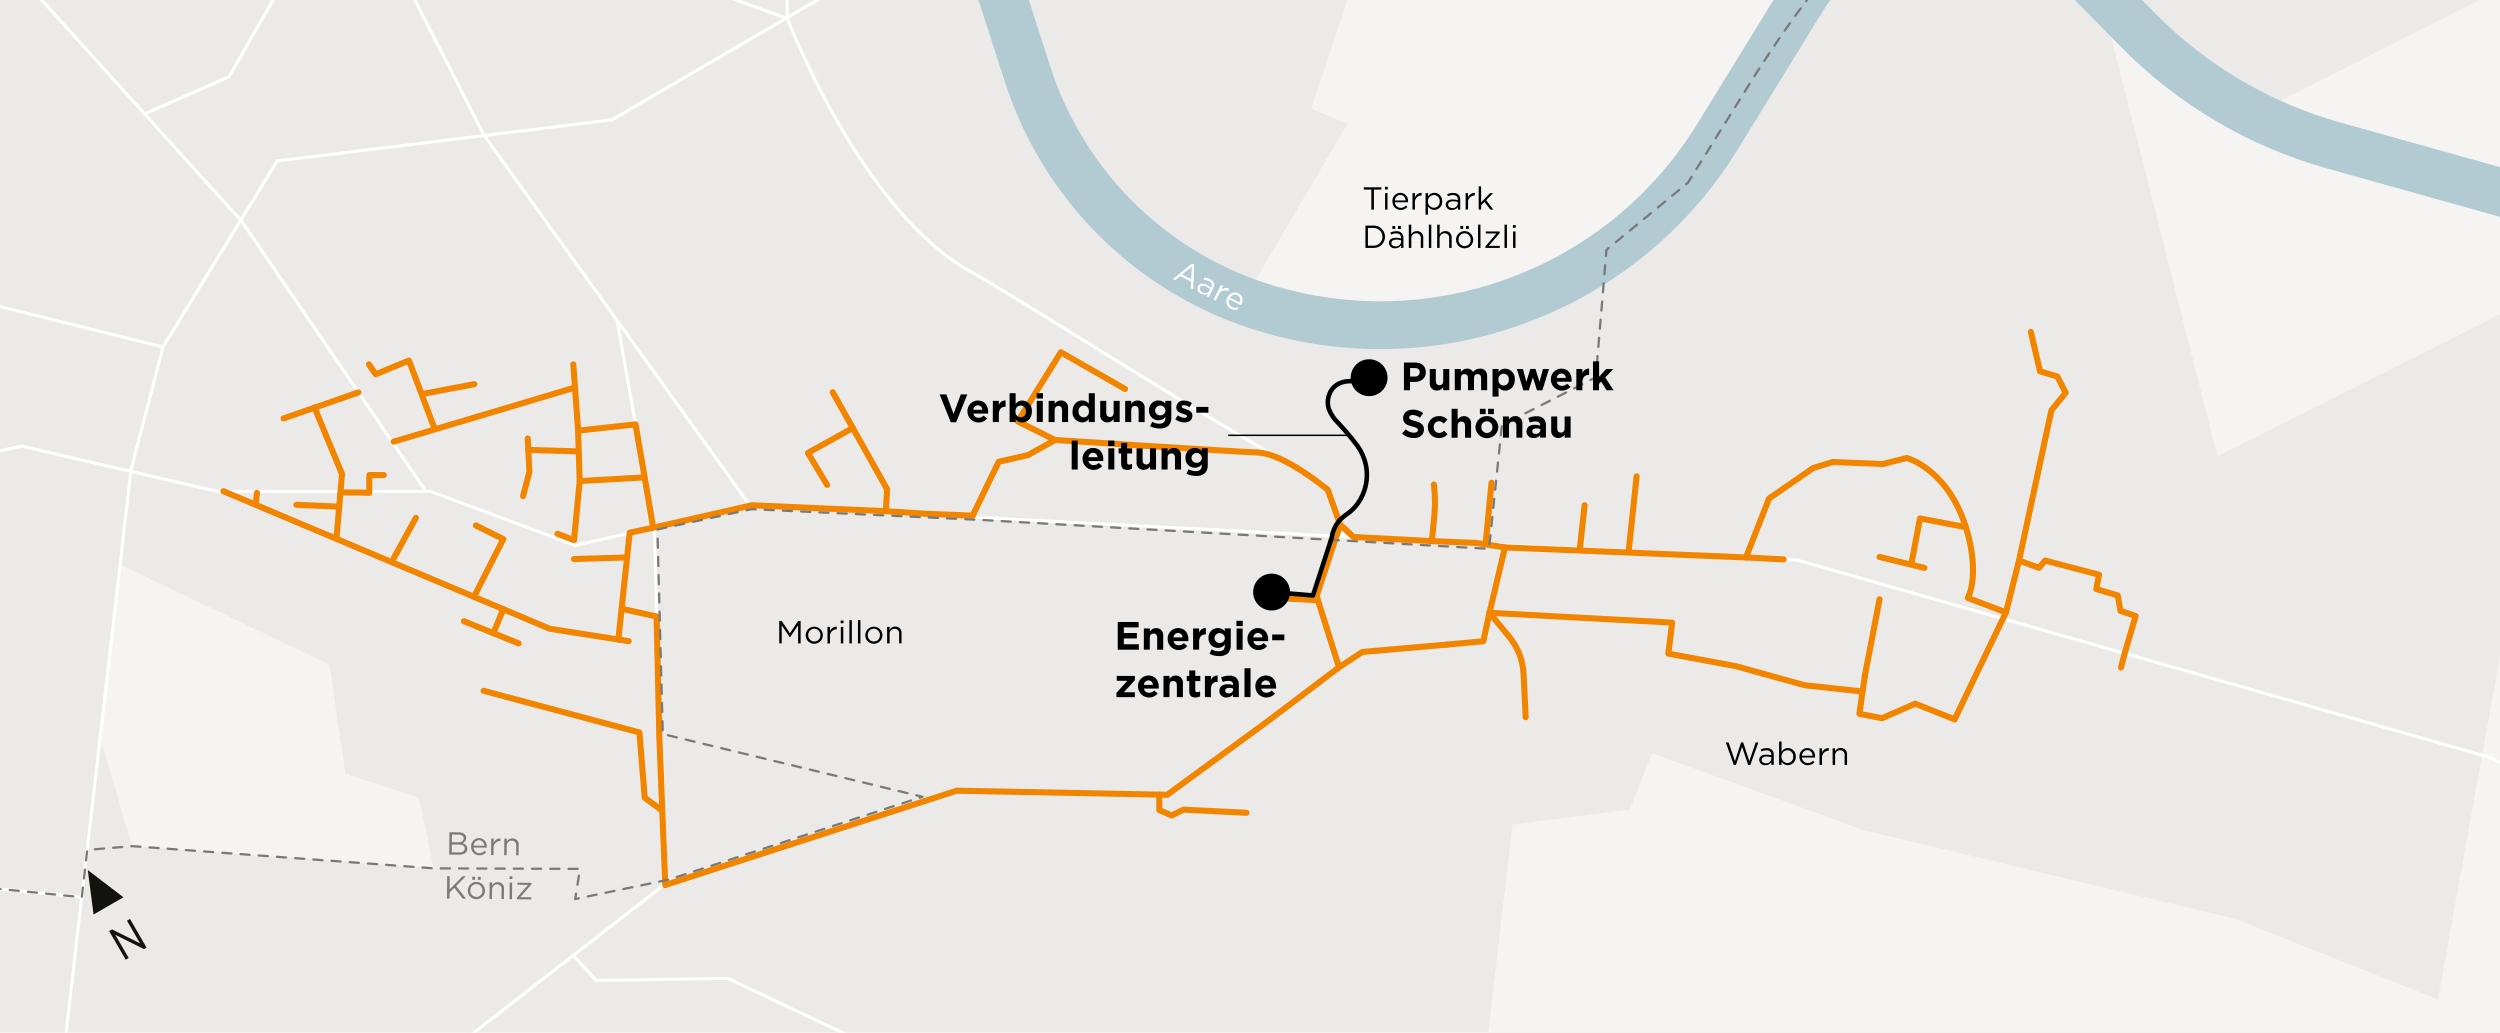 <?xml version="1.0" encoding="utf-8"?>
<!-- Generator: Adobe Illustrator 23.1.1, SVG Export Plug-In . SVG Version: 6.00 Build 0)  -->
<svg version="1.1" id="Ebene_1" xmlns="http://www.w3.org/2000/svg" xmlns:xlink="http://www.w3.org/1999/xlink" x="0px" y="0px"
	 viewBox="0 0 5843.9 2413.7" style="enable-background:new 0 0 5843.9 2413.7;" xml:space="preserve">
<style type="text/css">
	.st0{fill:#ECEAE8;}
	.st1{clip-path:url(#SVGID_2_);}
	.st2{fill:#F5F4F3;}
	.st3{fill:none;}
	.st4{clip-path:url(#SVGID_4_);}
	.st5{fill:#B2CAD2;}
	.st6{clip-path:url(#SVGID_6_);}
	.st7{fill:none;stroke:#FFFFFF;stroke-width:7.111;stroke-miterlimit:10;}
	.st8{fill:none;stroke:#F18500;stroke-width:14.221;stroke-linecap:round;stroke-linejoin:round;}
	.st9{clip-path:url(#SVGID_8_);}
	.st10{fill:#7A7A78;}
	.st11{fill:none;stroke:#797A77;stroke-width:5.333;stroke-linecap:round;stroke-linejoin:round;stroke-dasharray:21.332,21.332;}
	.st12{clip-path:url(#SVGID_10_);}
	.st13{clip-path:url(#SVGID_12_);}
	.st14{fill:#FFFFFF;}
	.st15{fill:none;stroke:#000000;stroke-width:10.666;stroke-linecap:round;stroke-linejoin:round;}
	.st16{fill:none;stroke:#000000;stroke-width:3.555;stroke-miterlimit:10;}
	.st17{clip-path:url(#SVGID_14_);}
	.st18{fill:#13130E;}
</style>
<title>251020_ewb_AFW_Bern-Wabern_Grafik_Waermeverbund_RZ</title>
<g id="a23e17be-4455-45e3-a5de-80eeb9d31b74">
	<rect x="-15.9" y="-6.5" class="st0" width="5875.6" height="2426.8"/>
</g>
<g id="a0256bb2-f244-495a-bad9-e42e2bcf2424">
	<g>
		<defs>
			<rect id="SVGID_1_" x="-15.9" y="-6.5" width="5875.6" height="2426.8"/>
		</defs>
		<clipPath id="SVGID_2_">
			<use xlink:href="#SVGID_1_"  style="overflow:visible;"/>
		</clipPath>
		<g class="st1">
			<polygon class="st2" points="234.1,1724.1 280.8,1319.8 770.3,1553.6 807.5,1808.5 979.9,1865 1013.6,2029.6 309,1977.9 			"/>
			<path class="st2" d="M2908.4,700c63.1,34,127.4,55.4,188.7,56.3c268.7,4.3,574.5-91.7,696.2-218.5
				c123.7-128.9,236.4-318.4,310.9-443.9l21-35.3c60.4-100.8,192.8-202.5,327.2-244.7l128.9-682.7l-536-157.2l-585.3,346.5
				L3235-91.4l-49-17.3l-120.7,362.5l84.1,35.9L2908.4,700z"/>
			<path class="st2" d="M1420.9,6044.2l-94-183.8l90-659.4l172.4-403.5l326.2-105.4l27.7-513.6l382.2,130.5l380.3-318.8
				c0,0-102.8-184-106.5-208.4c-3.7-24.4,176.9-248.2,176.9-248.2s1164.8-726.9,1199-746.7s-55.9-109.3-55.9-109.3l-478.1,60.1
				l94.5-810.4l274.4-35.1l51.7-131.6l495.1,180l868.3,207.3l473.8,188.5l163.5-904.6l211.7-812.9l-890.7,447.9L4907.2-22.4
				L5249,276.9l697-353.3l1222.1,796.1l967.3,1892.2L1420.9,6044.2z"/>
			
				<rect x="-358" y="-718.3" transform="matrix(0.89 -0.455 0.455 0.89 -193.042 1454.979)" class="st3" width="6566" height="3693.4"/>
		</g>
	</g>
</g>
<g id="feaf55a6-3c18-470a-96a9-73e7dda27cb9">
	<g>
		<defs>
			<rect id="SVGID_3_" x="-15.9" y="-6.5" width="5875.6" height="2426.8"/>
		</defs>
		<clipPath id="SVGID_4_">
			<use xlink:href="#SVGID_3_"  style="overflow:visible;"/>
		</clipPath>
		<g class="st4">
			<path class="st5" d="M2461.6-2517.4l251.8-209.8c56.5-47.1,130.9-67.2,203.4-54.9c72.6,12.2,136.2,55.5,174.2,118.5l90.1,149.6
				c59.7,98.3,58.5,222-3.2,319.1l-106.6,169.1c-34.6,54.8-76.1,105.1-123.3,149.5c-4.4,0-8.8,0-13.3-0.3
				c-44.1-2.7-42.4-10.1-77.7-14.8c-35.2-4.7-76,48.4-190,134.1c-96.6,72.6-302.6,135.2-363.2,152.6l-17.1,4.8l0,0l-56.6,15.9
				c-109.1,30.2-201,103.9-254.1,203.9c-53.9,99.5-64.5,216.8-29.3,324.4l401.4,1244.6c93.8,293.3,331.6,518,629.7,595l0.5,0.1
				c203.4,53.5,418.7,39.9,613.7-38.9c195.5-77.9,360.5-217,470.4-396.5l197.3-320.5c103-167.2,322-219.3,489.2-116.3
				c24.4,15,46.9,33,67,53.4l142.1,144.5c132.9,135,298.8,232.9,481.3,284l671.1,187.7c44.6,12.5,89.4,26.7,132.9,42.3L7200,965.8
				c168.8,59.4,355.7-12.8,440.7-170.3l341.6-640.1c79.7-150.4,237.3-243.1,407.5-239.8l2187.1,55.1l2271.5,989.3l1.9-112
				L10676.9-139l-2285.3-57.5c-212.3-4.1-408.8,111.6-508.2,299.1l-341.6,640.1c-58.7,108.7-187.7,158.5-304.2,117.5l-956.6-341.8
				c-46-16.4-93.3-31.5-140.5-44.7L5469.5,286c-163.6-45.8-312.4-133.7-431.5-254.7l-142.1-144.4
				c-181.1-184.1-477.2-186.6-661.3-5.5c-26.9,26.5-50.5,56.1-70.3,88.2l-197.2,320.5c-97.4,159-243.6,282.2-416.7,351.3
				c-172.8,69.8-363.6,81.9-543.9,34.4l-0.9-0.2c-260.8-67.6-468.6-264.3-550.7-520.8l-401.4-1244.6
				c-25.7-78.6-17.9-164.4,21.4-237.1c38.8-73,106-126.9,185.7-149l195.5-54.9c95.1,7.7,227.4,6.2,334.1-41.6
				c85.6-38.3,140-106.5,173.8-169.7c79.8-62.4,148.3-138,202.3-223.7l106.6-169.1c84.4-132.9,86.1-302.2,4.4-436.8l-90.1-149.6
				c-54.8-91.1-146.8-153.6-251.6-171.2c-104.8-17.7-212.1,11.3-293.8,79.3l-251.8,209.8L2461.6-2517.4z"/>
			
				<rect x="-358" y="-718.3" transform="matrix(0.89 -0.455 0.455 0.89 -193.042 1454.979)" class="st3" width="6566" height="3693.4"/>
		</g>
	</g>
</g>
<g id="ab0763b1-e644-44f2-b2b3-d91d67a79c4c">
	<g>
		<defs>
			<rect id="SVGID_5_" x="-15.9" y="-6.5" width="5875.6" height="2426.8"/>
		</defs>
		<clipPath id="SVGID_6_">
			<use xlink:href="#SVGID_5_"  style="overflow:visible;"/>
		</clipPath>
		<g class="st6">
			<polyline class="st7" points="-3646,2244.9 -2220,1698.4 -2025.5,1413.8 -1041.7,1256.4 51.6,1043.1 509.3,1149.1 1006.8,1149 
				1344.8,1274.8 1753.4,1182 4200.8,1309.2 5824.4,1771.8 7131.4,2534 7416.9,2852.5 7778,3044.7 7947.7,3290.9 8203.4,3396.8 			
				"/>
			<path class="st7" d="M5163.6-2858.5l-424.8,990.8l-830.1,701.4l-1486.5-58.3l-406.4-430.1L1400-1366.9l-578,548.4l-1632.5,916
				l-161,269c0,0-1382.3,891.8-1457.8,944.2c-75.4,52.4-215.5,157.1-287.4,238.1"/>
			<polyline class="st7" points="-2219.9,1698.4 -2015.3,2060.9 -1222.7,2189.2 95.9,3912.1 348.1,3749.4 567.9,3742.2 
				705.9,3566.5 452.6,3533.9 1104,2416.7 1549.3,2070.7 2233,1848.3 2728.6,1857.8 3184.5,1524 3465.6,1499.5 3519.3,1273.8 			"/>
			<polyline class="st7" points="2576,-388.4 2338.5,-1036.1 2422.2,-1224.6 3077.6,-1545.1 3908.6,-1166.3 1430.6,280.1 
				647.8,376.2 380.9,811.2 306.4,1098 140.7,2533.9 80.4,4827.4 214.7,5456.3 -393.9,6634.9 			"/>
			<polyline class="st7" points="-153.9,-278.2 565.4,517.9 994.6,1147.1 			"/>
			<path class="st7" d="M3140.5,1255.3c0,0-28.5-115.1-49.1-126.5c-311.6-172-718.1-437-821-493
				c-256.6-139.7-430.1-592.8-430.1-592.8l-11.3-1146.8l238.4-52.1l188.2-127.2l257.2-100.5l68.1,77.9"/>
			<polyline class="st7" points="380.9,811.2 -270.2,649.7 -790.6,276.8 			"/>
			<polyline class="st7" points="-971.4,366.4 -13.8,-123.1 343.4,-239.7 1095.9,-223.4 1840.2,43.1 			"/>
			<polyline class="st7" points="338.2,266.4 535.6,179.2 770,-230.4 792.4,-801.9 			"/>
			<line class="st7" x1="191.1" y1="2097.3" x2="-984" y2="1978.6"/>
			<polyline class="st7" points="1753.4,1182 1131.8,316.8 853,-228.6 			"/>
			<polyline class="st7" points="1549.3,2070.7 1530.2,1244.9 1442.6,749.4 			"/>
			<polyline class="st7" points="84.2,4682.7 523,4840 761.1,4753.4 1033.3,4888.8 1514.3,4607.9 2168.5,2836.4 2332.7,2723.2 
				2193.6,2519.8 1700.7,2286.9 1393.6,2291.9 1340,2233.3 			"/>
			
				<rect x="-358" y="-718.3" transform="matrix(0.89 -0.455 0.455 0.89 -193.042 1454.979)" class="st3" width="6566" height="3693.4"/>
		</g>
	</g>
</g>
<g id="f07bfd3e-4520-454a-95c9-fcc0ad787ee4">
	<polyline class="st8" points="4747.2,775.9 4768.7,868 4809.2,880.1 4828.7,918.1 4795.3,959.1 4719.6,1310.3 4766.4,1327.3 
		4780.5,1310.3 4906.6,1343.4 4900.3,1377 4950.4,1391.9 4956.7,1427.9 4992.2,1439.9 4966.5,1527.4 4958,1560.3 	"/>
	<polyline class="st8" points="4569,1681.5 4689.1,1431.4 4719.6,1310.3 	"/>
	<line class="st8" x1="4359.1" y1="1580" x2="4393.6" y2="1400.9"/>
	<path class="st8" d="M4689.1,1431.4l-89.1-33.6c0,0,26.3-45.9,1.3-144.5c-39.6-155.7-144.3-182.7-144.3-182.7l-55.7,14.1
		l-116.9-4.7l-46.1,14l-103.1,71.4l-53.9,137.7l-563.3-23.4l-36.3,152.7l290.7,15.8l136.4,7.2l-9,72.5l158.6,29.5l160.1,44.4
		l135.4,14.7l5.4-36.3"/>
	<line class="st8" x1="4393.6" y1="1301.9" x2="4498.4" y2="1327.5"/>
	<polyline class="st8" points="4595.3,1232.3 4488.1,1211.8 4468.6,1314.6 	"/>
	<line class="st8" x1="4081.2" y1="1303" x2="4169.2" y2="1307.6"/>
	<line class="st8" x1="3807.1" y1="1288.8" x2="3825.7" y2="1113.5"/>
	<line class="st8" x1="3693" y1="1282.8" x2="3704.1" y2="1181"/>
	<path class="st8" d="M3566.3,1676.5l-1-21.1l-3.9-80.4c-1.5-31.5-13.2-61.7-33.2-86l-46.6-56.8"/>
	<polyline class="st8" points="3481.6,1432.3 3467.4,1498.9 3381.3,1506.9 	"/>
	<polyline class="st8" points="3517.9,1279.6 3450.6,1269.1 3353.6,1265.2 3185.4,1256.4 3164,1255.3 3132.8,1226.6 3077.6,1393.2 
		3130.1,1559.8 3184.5,1524 3381.3,1506.9 	"/>
	<line class="st8" x1="3486.6" y1="1128.4" x2="3473.1" y2="1267.6"/>
	<path class="st8" d="M3347.5,1260.4l5.2-52.8c2.3-23.8,2.2-47.8-0.5-71.5l-0.4-3.4"/>
	<path class="st8" d="M2273.6,1205.3l60.9-125.9l68.6-15.6l63.1-35.3c0,0,410.9,26.9,473.6,29.2c62.7,2.3,163.9,87.2,163.9,87.2
		l29.2,81.6"/>
	<polyline class="st8" points="1545.2,1892.9 1507.1,1864.8 1494.7,1712.2 1130.5,1614.8 	"/>
	<line class="st8" x1="1445.4" y1="1494.9" x2="1469.5" y2="1498.8"/>
	<polyline class="st8" points="1453.1,1422.9 1534.8,1441.1 1541.2,1721.4 1555,2068.9 1665.1,2033 2236.3,1848.3 2728.6,1857.8 
		2963.4,1685.9 3130.1,1559.8 	"/>
	<polyline class="st8" points="2629.7,909.2 2479.8,823.4 2379.2,985.1 2466.2,1028.5 	"/>
	<polyline class="st8" points="1933.4,1133.4 1888.5,1058.8 1993.4,1000.5 	"/>
	<polyline class="st8" points="2071,1190.1 2073.7,1143.7 1946.5,916.8 	"/>
	<polyline class="st8" points="1351.2,1003.1 1355.1,1124.5 1503,1116.1 	"/>
	<polyline class="st8" points="1526.7,1232.3 1506,1110.5 1485.6,992 1354,1006.3 	"/>
	<polyline class="st8" points="1303.2,1247.8 1341.8,1262.6 1355.1,1124.5 	"/>
	<line class="st8" x1="600.7" y1="1152.1" x2="598.2" y2="1175.1"/>
	<line class="st8" x1="662.8" y1="978.1" x2="837.8" y2="917.3"/>
	<polyline class="st8" points="787,1253.2 799.5,1108 735.2,952.8 	"/>
	<line class="st8" x1="692.8" y1="1180" x2="787.3" y2="1184.1"/>
	<polyline class="st8" points="897.1,1110.5 863.4,1110.5 863.1,1152.1 841.5,1151.3 796.6,1151.1 	"/>
	<line class="st8" x1="920.6" y1="1304.5" x2="972.1" y2="1210.5"/>
	<polyline class="st8" points="1110.2,1390.5 1176.5,1260.2 1112.3,1228.3 	"/>
	<line class="st8" x1="1341.8" y1="1306.8" x2="1462.2" y2="1303.2"/>
	<polyline class="st8" points="1222.7,1159.9 1237.5,1102.8 1233.6,1024.9 	"/>
	<line class="st8" x1="1351.2" y1="1055.1" x2="1235" y2="1051.7"/>
	<line class="st8" x1="1351.2" y1="1003.1" x2="1340.1" y2="851.8"/>
	<line class="st8" x1="920.2" y1="1032.4" x2="1344.1" y2="905.8"/>
	<polyline class="st8" points="1016.1,1002.7 955.9,842.8 878.1,874.9 862.5,851.8 	"/>
	<line class="st8" x1="1108.9" y1="898" x2="986.9" y2="921"/>
	<polyline class="st8" points="1176.5,1424.1 1153.3,1480.1 1084.4,1452.1 	"/>
	<line class="st8" x1="1212.4" y1="1504" x2="1153.3" y2="1480.1"/>
	<polyline class="st8" points="2273.6,1205.3 2168.5,1201.2 2069.5,1194.9 1757.4,1181.1 1525.4,1233.8 1472,1245.2 1445.4,1494.9 
		1285,1469.8 522.4,1148.3 	"/>
	<polyline class="st8" points="2710,1857.7 2710,1893.7 2739,1906.2 2766.3,1892.6 2913.7,1899.9 	"/>
	<polyline class="st8" points="4353.7,1616.4 4346.5,1668.6 4399.5,1678.9 4476.8,1644.9 4569,1681.5 	"/>
	<line class="st8" x1="3005.1" y1="1399.1" x2="3080.7" y2="1403"/>
</g>
<g id="e0480568-a22e-41d0-8869-ed4e68a840ac">
	<g>
		<defs>
			<rect id="SVGID_7_" x="-15.9" y="-6.5" width="5875.6" height="2426.8"/>
		</defs>
		<clipPath id="SVGID_8_">
			<use xlink:href="#SVGID_7_"  style="overflow:visible;"/>
		</clipPath>
		<g class="st9">
			<path class="st10" d="M1050.6,1945.4l22.2,0.2c5-0.2,9.9,1.5,13.6,4.8c2.2,2.2,3.4,5.3,3.3,8.4v0.1c0,5.4-3.3,10.2-8.4,12
				c6.2,1.9,11.1,5.6,11.1,12.7v0.2c-0.1,8.9-7.7,14.2-19.1,14.1l-23.2-0.2L1050.6,1945.4z M1072.7,1974.2l-16.5-0.2l-0.2,18.4
				l17.5,0.2c7.9,0.1,12.9-3.4,12.9-9.2v-0.1C1086.5,1977.6,1081.8,1974.3,1072.7,1974.2L1072.7,1974.2z M1083.8,1959.6
				c0-5.1-4-8.5-11.5-8.6l-15.9-0.2l-0.2,18l15.5,0.2c7.1,0.1,12.1-3.1,12.1-9.2L1083.8,1959.6z"/>
			<path class="st10" d="M1101.2,1979v-0.1c-0.5-10.5,7.6-19.4,18.1-19.9c0.2,0,0.4,0,0.6,0c10.1,0.3,18.2,8.7,17.9,18.8
				c0,0.6-0.1,1.2-0.1,1.7c0,0.6,0,1.2-0.1,1.9l-30.6-0.3c0.2,7.3,6.1,13.2,13.5,13.2c4.7,0.1,9.1-1.9,12.2-5.3l3.6,3.2
				c-3.9,4.7-9.8,7.3-16,7.1c-10.6,0-19.2-8.7-19.1-19.3C1101.2,1979.7,1101.2,1979.4,1101.2,1979z M1131.9,1977.1
				c0.3-7-5.1-12.9-12.1-13.3c0,0-0.1,0-0.1,0c-7,0.3-12.5,6-12.7,13L1131.9,1977.1z"/>
			<path class="st10" d="M1148.3,1960.1l5.7,0.1l-0.1,10.1c2.5-6.5,8.9-10.8,15.9-10.6l-0.1,6.2h-0.4c-8.6,0-15.6,6.9-15.6,15.5
				c0,0.7,0,1.4,0.1,2l-0.2,15.4l-5.8,0L1148.3,1960.1z"/>
			<path class="st10" d="M1178.9,1960.4l5.7,0.1l-0.1,6.7c2.7-4.8,7.8-7.6,13.3-7.4c7.8-0.3,14.4,5.7,14.7,13.5c0,0.7,0,1.4-0.1,2.1
				l-0.2,24l-5.7,0l0.2-22.5c0.8-5.6-3.1-10.9-8.7-11.7c-0.6-0.1-1.2-0.1-1.8-0.1c-6.3-0.2-11.5,4.8-11.7,11c0,0.3,0,0.6,0,1
				l-0.2,22.1l-5.7-0.1L1178.9,1960.4z"/>
			<path class="st10" d="M1045.3,2048l5.9,0.1l-0.3,31.2l30.3-30.9l7.6,0.1l-22.6,22.6l23.1,29.7l-7.4-0.1l-19.8-25.5l-11.2,11.2
				l-0.1,14l-5.9-0.1L1045.3,2048z"/>
			<path class="st10" d="M1093.5,2081.7v-0.1c0.1-11.1,9.1-20.1,20.2-20c11.1,0.1,20.1,9.1,20,20.2v0.1c0,11.1-9.1,20-20.1,20
				c-0.1,0-0.2,0-0.3,0c-10.9,0-19.8-8.8-19.8-19.7C1093.4,2082,1093.4,2081.8,1093.5,2081.7z M1127.8,2082v-0.2
				c0.3-8.1-5.9-14.9-14-15.2c-0.1,0-0.1,0-0.2,0c-7.9,0-14.2,6.3-14.3,14.2c0,0.2,0,0.4,0,0.6v0.1c-0.4,8,5.8,14.8,13.8,15.1
				c0.1,0,0.2,0,0.3,0c7.9,0.1,14.3-6.3,14.3-14.1C1127.8,2082.4,1127.8,2082.2,1127.8,2082L1127.8,2082z M1104,2049.4l6.6,0.1
				l-0.1,7.1l-6.6-0.1L1104,2049.4z M1117.1,2049.5l6.6,0.1l-0.1,7.1l-6.6-0.1L1117.1,2049.5z"/>
			<path class="st10" d="M1144.6,2062.7l5.7,0.1l-0.1,6.7c2.7-4.8,7.8-7.6,13.3-7.4c7.8-0.3,14.4,5.7,14.7,13.5c0,0.7,0,1.4-0.1,2.1
				l-0.2,24l-5.7-0.1l0.2-22.5c0.8-5.6-3.1-10.8-8.7-11.7c-0.6-0.1-1.2-0.1-1.8-0.1c-6.3-0.2-11.5,4.8-11.7,11c0,0.3,0,0.6,0,0.9
				l-0.2,22.1l-5.8-0.1L1144.6,2062.7z"/>
			<path class="st10" d="M1191.5,2063.2l5.7,0.1l-0.4,38.6l-5.7,0L1191.5,2063.2z M1191.2,2048.4l6.6,0.1l-0.1,6.3l-6.6-0.1
				L1191.2,2048.4z"/>
			<path class="st10" d="M1208.3,2098.3l25.9-29.8l-24.7-0.2l0-4.9l32.6,0.3v3.7l-26,29.8l25.7,0.3l0,4.9l-33.4-0.3L1208.3,2098.3z"
				/>
			<path class="st11" d="M4851.3-60l-112.5-90.8c-66.7-40.2-159.9-64.4-236.4-49.7c-65.5,12.7-133.1,51.9-138.1,54.9
				c-110.3,67.8-287.8,363.1-287.8,363.1l-131.1,209.8L3755.2,584l-24.9,297.9l-219.6,112.3l-29.9,288.7l-1187.6-67.5l-535.8-25.2
				l-220.7,47.5l12.6,478.1l606.9,146.7l-593,193.7l-218.7,45.4l11.2-70.5l-342-1.3L309,1977.9l-105.1,8.9l-12.7,110.5l-969.6-97.9"
				/>
			
				<rect x="-358" y="-718.3" transform="matrix(0.89 -0.455 0.455 0.89 -193.042 1454.979)" class="st3" width="6566" height="3693.4"/>
		</g>
	</g>
</g>
<g id="a1fcee52-a17c-4827-abb5-30798648859d">
	<g>
		<defs>
			<rect id="SVGID_9_" x="-15.9" y="-6.5" width="5875.6" height="2426.8"/>
		</defs>
		<clipPath id="SVGID_10_">
			<use xlink:href="#SVGID_9_"  style="overflow:visible;"/>
		</clipPath>
		<g class="st12">
			<g>
				<defs>
					<rect id="SVGID_11_" x="-15.9" y="-6.5" width="5875.6" height="2426.8"/>
				</defs>
				<clipPath id="SVGID_12_">
					<use xlink:href="#SVGID_11_"  style="overflow:visible;"/>
				</clipPath>
				<g class="st13">
					<path d="M3205.6,443.2H3188v-5.4h41.1v5.4h-17.5V490h-6L3205.6,443.2z"/>
					<path d="M3237.3,436.6h6.6v6.3h-6.6V436.6z M3237.7,451.4h5.7V490h-5.7V451.4z"/>
					<path d="M3254.8,470.8v-0.1c-0.6-10.5,7.5-19.5,18-20.1c0.2,0,0.4,0,0.5,0c10.1,0.2,18.2,8.5,18.1,18.6c0,0.6,0,1.2-0.1,1.7
						c0,0.6,0,1.2-0.1,1.9h-30.6c0.2,7.3,6.3,13.1,13.6,13.1c4.7,0,9.1-1.9,12.2-5.5l3.6,3.2c-3.9,4.7-9.8,7.4-15.9,7.2
						c-10.6,0-19.2-8.6-19.2-19.2C3254.7,471.4,3254.7,471.1,3254.8,470.8z M3285.4,468.6c0.2-7-5.2-12.9-12.2-13.1c0,0,0,0-0.1,0
						c-7,0.4-12.5,6.1-12.5,13.1H3285.4z"/>
					<path d="M3301.7,451.4h5.8v10.1c2.4-6.6,8.7-10.9,15.7-10.8v6.2h-0.4c-8.6,0.1-15.5,7.1-15.4,15.7c0,0.7,0.1,1.4,0.1,2V490
						h-5.8L3301.7,451.4z"/>
					<path d="M3332.3,451.4h5.7v7.8c3.1-5.3,8.7-8.5,14.8-8.6c10.4,0.2,18.7,8.8,18.5,19.2c0,0.3,0,0.6,0,0.8v0.1
						c0.7,10.4-7.2,19.4-17.7,20c-0.3,0-0.5,0-0.8,0c-6,0-11.6-3.1-14.8-8.2v19.3h-5.7V451.4z M3365.4,470.8v-0.1
						c0.6-7.7-5.2-14.3-12.8-14.9c-0.3,0-0.5,0-0.8,0c-7.9,0.2-14.2,6.9-14,14.8c0,0,0,0,0,0v0.1c-0.3,7.9,5.9,14.6,13.8,14.9
						c0.1,0,0.1,0,0.2,0c7.5,0,13.6-6.1,13.6-13.6C3365.5,471.6,3365.4,471.2,3365.4,470.8L3365.4,470.8z"/>
					<path d="M3379.4,478.8v-0.1c0-8.1,6.7-12.5,16.5-12.5c4,0,8,0.5,11.9,1.6v-1.3c0-6.9-4.3-10.5-11.5-10.5c-4.1,0-8.1,1-11.7,2.8
						l-1.7-4.7c4.4-2.1,9.2-3.2,14-3.2c4.6-0.3,9.1,1.2,12.5,4.3c2.8,3.1,4.2,7.1,4,11.3V490h-5.5v-5.8c-3.3,4.3-8.5,6.8-14,6.6
						c-7.1,0.8-13.6-4.3-14.4-11.5C3379.4,479.1,3379.4,479,3379.4,478.8z M3407.8,475.8v-3.7c-3.7-1.1-7.5-1.6-11.4-1.6
						c-7.2,0-11.3,3.1-11.3,8v0.1c0,4.8,4.5,7.7,9.7,7.7c6.4,0.7,12.2-3.9,12.9-10.2C3407.8,475.9,3407.8,475.9,3407.8,475.8z"/>
					<path d="M3425.9,451.4h5.7v10.1c2.4-6.6,8.8-10.9,15.8-10.8v6.2h-0.4c-8.6,0.1-15.5,7.1-15.4,15.7c0,0.7,0.1,1.4,0.1,2V490
						h-5.7V451.4z"/>
					<path d="M3456.5,435.5h5.7v37.6l20.8-21.7h7.2L3474,468l16.7,22h-6.9l-13.8-18l-7.8,7.9V490h-5.7L3456.5,435.5z"/>
					<path d="M3191.7,527.3h18.1c14.3-1,26.8,9.9,27.7,24.3c0,0.6,0.1,1.1,0.1,1.7v0.1c0,14.4-11.7,26.2-26.1,26.2
						c-0.5,0-1.1,0-1.6,0h-18.1V527.3z M3197.6,532.8v41.4h12.2c11.1,0.8,20.8-7.6,21.6-18.8c0-0.6,0.1-1.2,0-1.8v-0.1
						c0.2-11.2-8.7-20.5-20-20.7c-0.6,0-1.1,0-1.7,0H3197.6z"/>
					<path d="M3246.6,568.4v-0.1c0-8.1,6.7-12.5,16.5-12.5c4,0,8,0.5,11.9,1.6v-1.4c0-6.9-4.3-10.5-11.5-10.5c-4.1,0-8.1,1-11.7,2.8
						l-1.7-4.7c4.4-2.1,9.2-3.2,14-3.2c4.6-0.3,9.1,1.2,12.5,4.3c2.8,3.1,4.2,7.1,4,11.3v23.6h-5.5v-5.8c-3.3,4.3-8.5,6.8-14,6.6
						c-7.1,0.8-13.6-4.4-14.4-11.5C3246.6,568.7,3246.6,568.6,3246.6,568.4z M3275.1,565.4v-3.7c-3.7-1.1-7.5-1.6-11.4-1.6
						c-7.2,0-11.3,3.1-11.3,8v0.1c0,4.9,4.5,7.7,9.7,7.7c6.4,0.7,12.2-3.9,12.9-10.2C3275.1,565.5,3275.1,565.5,3275.1,565.4z
						 M3254.8,528.1h6.6v7.1h-6.6V528.1z M3267.9,528.1h6.6v7.1h-6.7L3267.9,528.1z"/>
					<path d="M3293.1,525.1h5.8v22.6c2.6-4.8,7.7-7.7,13.2-7.5c7.8-0.4,14.4,5.6,14.8,13.3c0,0.7,0,1.4,0,2.1v24h-5.7V557
						c0.8-5.6-3.2-10.8-8.8-11.6c-0.6-0.1-1.2-0.1-1.8-0.1c-6.3-0.1-11.5,4.9-11.6,11.2c0,0.3,0,0.6,0,0.9v22.1h-5.8L3293.1,525.1z"
						/>
					<path d="M3340,525.1h5.7v54.5h-5.7V525.1z"/>
					<path d="M3359.5,525.1h5.8v22.6c2.6-4.8,7.7-7.7,13.2-7.5c7.8-0.4,14.4,5.6,14.8,13.3c0,0.7,0,1.4,0,2.1v24h-5.8V557
						c0.8-5.6-3.2-10.8-8.8-11.6c-0.6-0.1-1.2-0.1-1.9-0.1c-6.3-0.1-11.5,4.9-11.6,11.2c0,0.3,0,0.6,0,0.9v22.1h-5.8L3359.5,525.1z"
						/>
					<path d="M3403.5,560.5v-0.1c0-11.1,8.9-20.1,20-20.2c11.1,0,20.1,8.9,20.2,20v0.1c0.1,11.1-8.9,20.1-19.9,20.2
						c-0.1,0-0.2,0-0.3,0c-10.9,0.1-19.9-8.6-20-19.5C3403.5,560.8,3403.5,560.6,3403.5,560.5z M3437.8,560.5v-0.1
						c0.3-8.1-6.1-14.8-14.1-15.1c-0.1,0-0.1,0-0.2,0c-7.9,0.1-14.2,6.5-14.1,14.3c0,0.2,0,0.4,0,0.6v0.1c-0.3,8,5.9,14.7,13.9,15
						c0.1,0,0.2,0,0.3,0c7.9,0,14.2-6.4,14.2-14.2C3437.8,560.9,3437.8,560.7,3437.8,560.5L3437.8,560.5z M3413.7,528.1h6.6v7.1
						h-6.6V528.1z M3426.8,528.1h6.6v7.1h-6.6V528.1z"/>
					<path d="M3455,525.1h5.7v54.5h-5.7V525.1z"/>
					<path d="M3472.2,575.9l25.6-30.1h-24.7V541h32.6v3.7l-25.7,30.1h25.7v4.8h-33.4L3472.2,575.9z"/>
					<path d="M3516.9,525.1h5.7v54.5h-5.7V525.1z"/>
					<path d="M3536.5,526.2h6.6v6.3h-6.6V526.2z M3536.9,541h5.7v38.6h-5.7V541z"/>
					<path d="M1821.5,1451.8h6l19,28.5l19-28.5h6v52.2h-5.9v-42.3l-19,28h-0.3l-19-27.9v42.2h-5.7L1821.5,1451.8z"/>
					<path d="M1883.3,1484.9v-0.2c0.2-11.1,9.3-20,20.4-19.8c10.8,0.2,19.6,8.9,19.8,19.7v0.1c0.1,11.1-8.9,20.1-19.9,20.2
						c-0.1,0-0.2,0-0.3,0c-10.9,0.1-19.9-8.6-20-19.5C1883.3,1485.2,1883.3,1485.1,1883.3,1484.9z M1917.7,1484.9v-0.2
						c0.3-8.1-6.1-14.8-14.1-15.1c-0.1,0-0.1,0-0.2,0c-7.9,0.1-14.2,6.5-14.1,14.3c0,0.2,0,0.4,0,0.6v0.1c-0.3,8,6,14.7,13.9,15
						c0.1,0,0.2,0,0.3,0c7.9,0,14.2-6.4,14.2-14.2C1917.7,1485.3,1917.7,1485.1,1917.7,1484.9L1917.7,1484.9z"/>
					<path d="M1934.3,1465.4h5.8v10.1c2.4-6.6,8.8-10.9,15.8-10.7v6.2h-0.4c-8.6,0.1-15.5,7.1-15.5,15.7c0,0.7,0.1,1.4,0.1,2v15.4
						h-5.8V1465.4z"/>
					<path d="M1965.1,1450.6h6.6v6.3h-6.6V1450.6z M1965.5,1465.4h5.7v38.6h-5.7V1465.4z"/>
					<path d="M1985.5,1449.5h5.7v54.5h-5.7V1449.5z"/>
					<path d="M2005.5,1449.5h5.8v54.5h-5.8V1449.5z"/>
					<path d="M2022.6,1484.9v-0.2c0.2-11.1,9.3-20,20.4-19.8c10.8,0.2,19.6,8.9,19.8,19.7v0.1c0.1,11.1-8.9,20.1-19.9,20.2
						c-0.1,0-0.2,0-0.3,0c-10.9,0.1-19.9-8.6-20-19.5C2022.6,1485.2,2022.6,1485.1,2022.6,1484.9z M2056.9,1484.9v-0.2
						c0.3-8.1-6.1-14.8-14.1-15.1c-0.1,0-0.1,0-0.2,0c-7.9,0.1-14.2,6.5-14.1,14.3c0,0.2,0,0.4,0,0.6v0.1c-0.3,8,5.9,14.7,13.9,15
						c0.1,0,0.2,0,0.3,0c7.9,0,14.2-6.3,14.2-14.2C2056.9,1485.3,2056.9,1485.1,2056.9,1484.9L2056.9,1484.9z"/>
					<path d="M2073.6,1465.4h5.8v6.7c2.6-4.8,7.7-7.7,13.2-7.5c7.8-0.4,14.4,5.6,14.8,13.3c0,0.7,0,1.4,0,2.1v24h-5.7v-22.5
						c0.8-5.6-3.2-10.8-8.8-11.6c-0.6-0.1-1.2-0.1-1.8-0.1c-6.3-0.1-11.5,4.9-11.6,11.2c0,0.3,0,0.6,0,0.9v22.1h-5.8L2073.6,1465.4z
						"/>
					<path class="st14" d="M2786.6,616.1l4.9,2.5l-2.4,57.7l-5.7-2.8l0.8-15.1l-25.4-12.8l-11.7,9.5l-5.4-2.7L2786.6,616.1z
						 M2784.5,652.5l1.4-29.1l-22.6,18.3L2784.5,652.5z"/>
					<path class="st14" d="M2800.2,669.4l0.1-0.1c3.7-7.3,11.6-8.1,20.3-3.7c3.6,1.8,6.9,4.1,9.9,6.8l0.6-1.2
						c2.8-4.7,1.3-10.8-3.5-13.6c-0.6-0.4-1.3-0.7-2.1-0.9c-3.7-1.8-7.7-2.7-11.7-2.7l0.6-5c4.9,0.1,9.6,1.3,14,3.5
						c4.2,1.8,7.6,5.2,9.2,9.4c1.1,4,0.6,8.3-1.5,11.8l-10.6,21.1l-4.9-2.5l2.6-5.2c-4.9,2.4-10.7,2.2-15.5-0.4
						c-6.7-2.5-10.2-10-7.7-16.7C2800.1,669.7,2800.1,669.5,2800.2,669.4z M2826.9,679.5l1.7-3.3c-2.8-2.6-6-4.8-9.4-6.6
						c-6.5-3.3-11.5-2.3-13.7,2.1l-0.1,0.1c-1.7,4.4,0.4,9.3,4.8,11.1c0.1,0.1,0.3,0.1,0.4,0.2c5.4,3.5,12.6,2,16.2-3.4
						C2826.9,679.6,2826.9,679.6,2826.9,679.5L2826.9,679.5z"/>
					<path class="st14" d="M2854.1,665.9l5.1,2.6l-4.5,9c5.1-4.7,12.7-5.8,18.9-2.5l-2.8,5.5l-0.4-0.2c-7.7-3.8-17-0.7-20.8,7
						c-0.3,0.6-0.6,1.2-0.8,1.9l-6.9,13.7l-5.1-2.6L2854.1,665.9z"/>
					<path class="st14" d="M2869.1,695.2l0.1-0.1c4.2-9.6,15.4-14,25-9.8c0.2,0.1,0.4,0.2,0.6,0.3c9,4.7,12.5,15.8,7.8,24.8
						c-0.3,0.5-0.6,1-0.9,1.5c-0.3,0.6-0.6,1.1-0.9,1.6l-27.3-13.8c-3.1,6.6-0.3,14.5,6.2,17.8c4.1,2.1,9,2.4,13.3,0.6l1.7,4.5
						c-5.6,2.5-12.1,2.2-17.5-0.7c-9.5-4.7-13.4-16.2-8.6-25.7C2868.7,695.7,2868.9,695.4,2869.1,695.2z M2897.5,707
						c3.4-6.2,1.1-13.9-5-17.3c0,0,0,0,0,0c-6.4-2.8-13.9-0.1-17.1,6.1L2897.5,707z"/>
					<path d="M4034.3,1735.6h6.4l14.9,43.5l14.3-43.7h4.9l14.3,43.7l14.9-43.5h6.2l-18.7,52.6h-5l-14.3-42.4l-14.4,42.4h-5
						L4034.3,1735.6z"/>
					<path d="M4112.2,1776.7v-0.2c0-8.1,6.7-12.5,16.5-12.5c4,0,8,0.5,11.9,1.6v-1.3c0-6.9-4.3-10.5-11.5-10.5
						c-4.1,0.1-8.1,1-11.7,2.8l-1.7-4.7c4.4-2.1,9.2-3.2,14-3.2c4.6-0.3,9.1,1.2,12.5,4.3c2.8,3.1,4.2,7.1,4,11.3v23.6h-5.5v-5.8
						c-3.3,4.3-8.5,6.8-14,6.6c-7.1,0.8-13.6-4.3-14.4-11.5C4112.2,1777.1,4112.2,1776.9,4112.2,1776.7z M4140.6,1773.7v-3.7
						c-3.7-1.1-7.5-1.6-11.4-1.6c-7.2,0-11.3,3.1-11.3,8v0.1c0,4.8,4.5,7.7,9.7,7.7c6.4,0.7,12.2-3.8,12.9-10.2
						C4140.6,1773.9,4140.6,1773.8,4140.6,1773.7z"/>
					<path d="M4164.5,1780.5v7.4h-5.8v-54.5h5.8v23.7c3.1-5.3,8.7-8.5,14.8-8.6c10.4,0.2,18.7,8.8,18.5,19.2c0,0.3,0,0.6,0,0.8v0.1
						c0.7,10.4-7.2,19.4-17.7,20c-0.3,0-0.5,0-0.8,0C4173.2,1788.7,4167.6,1785.6,4164.5,1780.5z M4191.8,1768.7v-0.1
						c0.6-7.7-5.2-14.3-12.8-14.9c-0.3,0-0.5,0-0.8,0c-7.9,0.2-14.2,6.9-14,14.8c0,0,0,0,0,0.1v0.1c-0.3,7.9,5.9,14.6,13.8,14.9
						c0.1,0,0.1,0,0.2,0c7.5,0,13.6-6.1,13.6-13.6C4191.8,1769.5,4191.8,1769.1,4191.8,1768.7z"/>
					<path d="M4206.3,1768.7v-0.1c-0.6-10.5,7.5-19.5,18-20.1c0.2,0,0.4,0,0.5,0c10.1,0.2,18.2,8.5,18.1,18.6c0,0.6,0,1.2-0.1,1.7
						c0,0.6,0,1.2-0.1,1.9h-30.6c0.2,7.3,6.3,13.1,13.6,13.1c4.7,0,9.1-1.9,12.2-5.5l3.6,3.2c-3.9,4.7-9.8,7.4-15.9,7.2
						c-10.6,0-19.2-8.5-19.3-19.1C4206.3,1769.3,4206.3,1769,4206.3,1768.7z M4237,1766.5c0.2-7-5.3-12.9-12.3-13.1c0,0,0,0,0,0
						c-7,0.4-12.5,6.1-12.5,13.1H4237z"/>
					<path d="M4253.2,1749.3h5.8v10.1c2.4-6.6,8.8-10.9,15.8-10.7v6.2h-0.4c-8.6,0.1-15.5,7.1-15.4,15.7c0,0.7,0.1,1.4,0.1,2v15.4
						h-5.8L4253.2,1749.3z"/>
					<path d="M4283.8,1749.3h5.8v6.7c2.6-4.8,7.7-7.7,13.2-7.5c7.8-0.4,14.4,5.6,14.8,13.3c0,0.7,0,1.4,0,2.1v24h-5.7v-22.5
						c0.8-5.6-3.2-10.8-8.8-11.6c-0.6-0.1-1.2-0.1-1.8-0.1c-6.3-0.1-11.5,4.9-11.6,11.2c0,0.3,0,0.6,0,0.9v22.1h-5.8L4283.8,1749.3z
						"/>
					<path d="M2612.8,1453.9h48.8v12.7H2627v13.1h30.5v12.7H2627v13.6h35.1v12.7h-49.3L2612.8,1453.9z"/>
					<path d="M2673.8,1469.1h14v7c3.2-4.9,8.7-7.9,14.5-7.9c9-0.4,16.6,6.6,16.9,15.5c0,1,0,1.9-0.1,2.9v32.1h-14.1V1491
						c0-6.7-3.1-10.1-8.5-10.1c-5.4,0-8.8,3.4-8.8,10.1v27.6h-14L2673.8,1469.1z"/>
					<path d="M2729.4,1494.1v-0.2c-0.6-13.6,9.9-25.2,23.5-25.8c0.3,0,0.7,0,1,0c16.5,0,24.1,12.9,24.1,26.9c0,1.1-0.1,2.4-0.2,3.7
						h-34.5c0.9,5.9,6.2,10.1,12.1,9.7c4.5,0.1,8.9-1.8,12-5.1l8,7.1c-9.3,11-25.9,12.4-36.9,3
						C2732.9,1508.7,2729.5,1501.6,2729.4,1494.1L2729.4,1494.1z M2764.3,1490c0-5.8-4.7-10.4-10.4-10.5
						c-5.8,0.2-10.5,4.8-10.7,10.5H2764.3z"/>
					<path d="M2788.9,1469.1h14.1v10c2-6.9,8.6-11.4,15.8-10.9v14.7h-0.7c-9.3,0-15.1,5.6-15.1,17.5v18.3H2789L2788.9,1469.1z"/>
					<path d="M2827.4,1528.4l4.8-10.5c5.1,3,10.8,4.6,16.7,4.5c9.6,0,14.2-4.6,14.2-13.5v-2.4c-3.7,5.2-9.8,8.2-16.2,8
						c-12,0.2-21.9-9.5-22-21.5c0-0.5,0-1.1,0-1.6v-0.2c-0.7-12,8.4-22.4,20.5-23.1c0.5,0,1,0,1.5,0c6.2-0.1,12.1,2.6,16,7.4v-6.5
						h14.1v38.4c0.6,7.1-1.7,14.1-6.3,19.5c-5.9,5-13.6,7.4-21.3,6.7C2841.7,1533.7,2834.2,1531.9,2827.4,1528.4z M2863.1,1491.4
						v-0.2c-0.4-6.7-6.1-11.7-12.8-11.3c-6.1,0.4-11,5.2-11.3,11.3v0.2c-0.1,6.3,4.9,11.4,11.2,11.5c0.3,0,0.6,0,0.9,0
						c6.3,0.4,11.7-4.5,12.1-10.8C2863.1,1491.9,2863.1,1491.7,2863.1,1491.4z"/>
					<path d="M2890.2,1451.1h14.8v12.5h-14.8V1451.1z M2890.6,1469.1h14.1v49.6h-14.1V1469.1z"/>
					<path d="M2915.9,1494.1v-0.2c-0.6-13.6,9.9-25.2,23.5-25.8c0.3,0,0.6,0,1,0c16.5,0,24.1,12.9,24.1,26.9c0,1.1-0.1,2.4-0.2,3.7
						h-34.5c0.9,5.9,6.2,10.1,12.1,9.7c4.5,0.1,8.9-1.8,12-5.1l8,7.1c-9.3,11-25.9,12.4-36.9,3.1
						C2919.4,1508.7,2916.1,1501.6,2915.9,1494.1L2915.9,1494.1z M2950.9,1490c0-5.8-4.7-10.4-10.4-10.5
						c-5.8,0.2-10.5,4.8-10.7,10.5H2950.9z"/>
					<path d="M2973.8,1483.2h28.4v13.5h-28.4V1483.2z"/>
					<path d="M2609.7,1619.7l25.6-28.3h-24.8V1580h42.3v9.9l-25.7,28.3h25.7v11.4h-43.1L2609.7,1619.7z"/>
					<path d="M2660.1,1605v-0.2c-0.6-13.6,9.9-25.2,23.5-25.8c0.3,0,0.7,0,1,0c16.5,0,24.1,12.8,24.1,26.9c0,1.1-0.1,2.4-0.2,3.7
						H2674c0.9,5.9,6.2,10.1,12.1,9.7c4.5,0.1,8.9-1.8,12-5.1l8,7.1c-9.3,11-25.9,12.4-36.9,3
						C2663.6,1619.6,2660.2,1612.5,2660.1,1605L2660.1,1605z M2695,1600.9c0-5.8-4.7-10.4-10.4-10.5c-5.8,0.2-10.5,4.8-10.7,10.5
						H2695z"/>
					<path d="M2719.6,1580h14.1v7c3.2-4.9,8.7-7.9,14.5-7.9c9-0.4,16.6,6.5,17,15.5c0,1,0,1.9-0.1,2.9v32.1h-14.1v-27.6
						c0-6.7-3.1-10.1-8.5-10.1c-5.4,0-8.8,3.4-8.8,10.1v27.6h-14V1580z"/>
					<path d="M2780,1615.5V1592h-5.9v-12h5.9v-12.7h14.1v12.7h11.7v12H2794v21.2c0,3.2,1.4,4.8,4.5,4.8c2.4,0,4.8-0.6,6.9-1.8v11.3
						c-3.4,2-7.2,3-11.1,2.8C2785.8,1630.4,2780,1626.9,2780,1615.5z"/>
					<path d="M2816.5,1580h14.1v10c2-6.9,8.6-11.4,15.8-10.9v14.7h-0.7c-9.3,0-15.1,5.6-15.1,17.5v18.3h-14.1L2816.5,1580z"/>
					<path d="M2850.3,1615.3v-0.2c0-10.8,8.2-15.8,20-15.8c4.1,0,8.2,0.7,12.1,2v-0.8c0-5.8-3.6-9.1-10.7-9.1
						c-4.7,0-9.3,0.9-13.7,2.7l-3.5-10.7c6-2.8,12.6-4.1,19.2-4c6.1-0.5,12.1,1.5,16.7,5.5c3.8,4.3,5.8,10,5.4,15.8v28.7h-13.6v-5.4
						c-3.8,4.2-9.3,6.5-15,6.3c-8.4,0.9-16-5.2-16.8-13.6C2850.3,1616.3,2850.3,1615.8,2850.3,1615.3z M2882.6,1612.1v-2.5
						c-2.8-1.2-5.9-1.9-9-1.8c-6,0-9.7,2.4-9.7,6.8v0.2c0,3.8,3.1,6,7.7,6C2878.1,1620.8,2882.6,1617.1,2882.6,1612.1L2882.6,1612.1
						z"/>
					<path d="M2909.1,1562.1h14.1v67.5h-14.1V1562.1z"/>
					<path d="M2934.4,1605v-0.2c-0.6-13.6,9.9-25.2,23.5-25.8c0.3,0,0.6,0,1,0c16.5,0,24.1,12.8,24.1,26.9c0,1.1-0.1,2.4-0.2,3.7
						h-34.5c0.9,5.9,6.2,10.1,12.1,9.7c4.5,0.1,8.9-1.8,12-5.1l8,7.1c-9.3,11-25.9,12.4-36.9,3.1
						C2937.9,1619.6,2934.6,1612.5,2934.4,1605L2934.4,1605z M2969.4,1600.9c0-5.8-4.7-10.4-10.4-10.5c-5.8,0.2-10.5,4.8-10.7,10.5
						H2969.4z"/>
					<path d="M3281.8,847.4h26.4c15.4,0,24.8,9.2,24.8,22.4v0.2c0,15-11.6,22.8-26.2,22.8h-10.8v19.4h-14.2L3281.8,847.4z
						 M3307.4,880.1c5.5,0.7,10.5-3.2,11.2-8.7c0-0.4,0.1-0.7,0.1-1.1v-0.2c0-6.4-4.4-9.8-11.6-9.8h-11v19.8H3307.4z"/>
					<path d="M3342.2,894.7v-32.1h14.1v27.6c0,6.7,3.1,10.1,8.5,10.1c5.4,0,8.8-3.4,8.8-10.1v-27.6h14.1v49.5h-14.1v-7
						c-3.2,4.9-8.7,7.9-14.5,7.9c-9,0.4-16.6-6.5-17-15.5C3342,896.6,3342.1,895.6,3342.2,894.7z"/>
					<path d="M3400.6,862.6h14.1v7c3.2-4.9,8.7-7.9,14.6-8c5.8-0.3,11.2,2.7,14,7.9c3.9-5,9.9-7.9,16.3-7.9
						c10.4,0,16.7,6.3,16.7,18.2v32.3h-14.1v-27.6c0-6.7-3-10.1-8.2-10.1c-5.3,0-8.5,3.4-8.5,10.1v27.6h-14v-27.6
						c0-6.7-3-10.1-8.2-10.1c-5.3,0-8.5,3.4-8.5,10.1v27.6h-14.1L3400.6,862.6z"/>
					<path d="M3488.9,862.6h14.1v7.1c3.4-5.1,9.3-8.2,15.4-8c12.9,0.4,23,11.1,22.7,24c0,0.5,0,1.1-0.1,1.6v0.2
						c0,16.5-10.8,25.6-22.6,25.6c-6,0.1-11.8-2.6-15.4-7.4v21.3h-14.1V862.6z M3526.9,887.5v-0.2c0.8-6.7-3.9-12.7-10.6-13.6
						s-12.7,3.9-13.6,10.6c-0.1,1-0.1,2,0,3v0.2c-0.8,6.7,3.9,12.7,10.6,13.6c6.7,0.8,12.7-3.9,13.6-10.6
						C3527,889.5,3527,888.4,3526.9,887.5L3526.9,887.5z"/>
					<path d="M3545.8,862.6h14.2l7.9,30l9.3-30.2h12.1l9.4,30.3l8.1-30.1h14l-15.4,49.9h-12.6l-9.5-30.4l-9.7,30.4h-12.6
						L3545.8,862.6z"/>
					<path d="M3625.2,887.7v-0.2c-0.6-13.6,9.9-25.2,23.5-25.8c0.3,0,0.6,0,1,0c16.6,0,24.1,12.8,24.1,26.9c0,1.1-0.1,2.4-0.2,3.7
						h-34.5c0.9,5.9,6.2,10.1,12.1,9.7c4.5,0.1,8.9-1.8,12-5.1l8,7.1c-9.4,11-25.9,12.4-36.9,3
						C3628.7,902.2,3625.4,895.1,3625.2,887.7L3625.2,887.7z M3660.2,883.5c0-5.8-4.7-10.4-10.4-10.5c-5.8,0.2-10.4,4.8-10.7,10.5
						H3660.2z"/>
					<path d="M3684.8,862.6h14.1v10c2-6.9,8.6-11.4,15.8-10.9v14.7h-0.7c-9.3,0-15.1,5.6-15.1,17.5v18.3h-14.1L3684.8,862.6z"/>
					<path d="M3723.9,844.7h14.1v36l16.4-18h16.8l-18.9,19.5l19.5,30h-16.3l-12.7-20.3l-5,5.3v15.1h-14.1V844.7z"/>
					<path d="M3277.4,1013.7l8.4-10.1c5.3,4.9,12.1,7.7,19.3,7.9c5.8,0,9.3-2.3,9.3-6.1v-0.2c0-3.6-2.2-5.5-13-8.2
						c-13-3.3-21.5-6.9-21.5-19.8V977c0-11.7,9.4-19.5,22.7-19.5c8.7-0.1,17.2,2.8,24,8.2l-7.4,10.7c-4.8-3.8-10.7-6-16.8-6.4
						c-5.5,0-8.3,2.5-8.3,5.6v0.2c0,4.3,2.8,5.6,14,8.5c13.1,3.4,20.5,8.1,20.5,19.4v0.2c0,12.9-9.8,20.1-23.8,20.1
						C3294.7,1024.1,3285,1020.4,3277.4,1013.7z"/>
					<path d="M3337.6,998.6v-0.2c-0.2-14,11-25.6,25.1-25.8c0.3,0,0.6,0,0.9,0c7.5-0.4,14.8,2.6,19.8,8.3l-8.6,9.2
						c-2.7-3.4-6.9-5.4-11.3-5.5c-7,0.3-12.4,6.3-12,13.3c0,0.1,0,0.2,0,0.3v0.2c-0.5,7,4.7,13.1,11.7,13.6c0.3,0,0.6,0,0.9,0
						c4.4-0.1,8.5-2,11.4-5.3l8.2,8.3c-5,6-12.4,9.4-20.2,9.1c-14,0.3-25.5-10.8-25.8-24.8C3337.6,999.1,3337.5,998.9,3337.6,998.6z
						"/>
					<path d="M3393.2,955.6h14.1v25c3.2-4.9,8.7-7.9,14.5-7.9c9-0.4,16.6,6.5,17,15.5c0,1,0,1.9-0.1,2.9v32.1h-14.1v-27.6
						c0-6.7-3.1-10.1-8.5-10.1c-5.4,0-8.8,3.4-8.8,10.1v27.6h-14.1V955.6z"/>
					<path d="M3448.9,998.6v-0.2c0.5-14.8,13-26.4,27.8-25.8c14,0.5,25.2,11.7,25.8,25.7v0.2c-0.5,14.8-13,26.4-27.8,25.8
						C3460.7,1023.7,3449.5,1012.6,3448.9,998.6z M3459.3,955.6h13.5v12.5h-13.5V955.6z M3488.6,998.6v-0.2
						c0.3-7.3-5.4-13.4-12.6-13.7c-0.1,0-0.3,0-0.4,0c-7-0.1-12.8,5.5-12.9,12.5c0,0.3,0,0.7,0,1v0.2c-0.3,7.3,5.4,13.4,12.6,13.7
						c0.1,0,0.3,0,0.4,0c7,0.1,12.8-5.5,12.9-12.5C3488.6,999.3,3488.6,998.9,3488.6,998.6z M3478.5,955.6h13.5v12.5h-13.5V955.6z"
						/>
					<path d="M3513.1,973.5h14.1v7c3.2-4.9,8.7-7.9,14.5-7.9c9-0.4,16.6,6.5,17,15.5c0,1,0,1.9-0.1,2.9v32.1h-14v-27.6
						c0-6.7-3.1-10.1-8.5-10.1s-8.8,3.4-8.8,10.1v27.6h-14.1V973.5z"/>
					<path d="M3568.2,1008.9v-0.2c0-10.8,8.2-15.8,20-15.8c4.1,0,8.2,0.7,12.1,2v-0.8c0-5.8-3.6-9.1-10.7-9.1
						c-4.7,0-9.3,0.9-13.7,2.7l-3.5-10.7c6-2.8,12.6-4.1,19.2-4c6.1-0.5,12.1,1.5,16.7,5.5c3.8,4.3,5.8,10,5.4,15.8v28.7h-13.6v-5.4
						c-3.8,4.2-9.3,6.5-15,6.3c-8.4,0.9-16-5.2-16.8-13.6C3568.2,1009.9,3568.2,1009.4,3568.2,1008.9z M3600.5,1005.6v-2.5
						c-2.8-1.2-5.9-1.9-9-1.8c-6,0-9.7,2.4-9.7,6.8v0.2c0,3.8,3.1,6,7.7,6C3596,1014.3,3600.5,1010.7,3600.5,1005.6L3600.5,1005.6z"
						/>
					<path d="M3626,1005.6v-32.1h14.1v27.6c0,6.7,3.1,10.1,8.5,10.1c5.4,0,8.8-3.4,8.8-10.1v-27.6h14v49.5h-14v-7
						c-3.2,4.9-8.6,7.9-14.5,7.9c-9,0.4-16.6-6.5-17-15.5C3625.8,1007.5,3625.9,1006.6,3626,1005.6z"/>
					<path d="M2196.4,921.9h15.7l16.9,45.6l16.9-45.6h15.3l-26.2,65.2h-12.5L2196.4,921.9z"/>
					<path d="M2261.4,962.1v-0.1c-0.6-13.6,9.9-25.2,23.5-25.8c0.3,0,0.6,0,1,0c16.5,0,24.1,12.9,24.1,26.9c0,1.1-0.1,2.4-0.2,3.7
						h-34.5c0.9,5.9,6.2,10.1,12.1,9.7c4.5,0.1,8.9-1.8,12-5.1l8,7.1c-9.4,11-25.9,12.4-36.9,3
						C2264.9,976.6,2261.5,969.6,2261.4,962.1L2261.4,962.1z M2296.3,957.9c-0.1-5.8-4.7-10.4-10.4-10.5
						c-5.8,0.2-10.5,4.8-10.7,10.5H2296.3z"/>
					<path d="M2320.9,937h14v10c2-6.9,8.6-11.4,15.8-10.9v14.7h-0.7c-9.3,0-15.1,5.6-15.1,17.5v18.3h-14.1V937z"/>
					<path d="M2374.1,980.1v6.5H2360v-67.5h14.1v25.1c3.4-5.1,9.3-8.2,15.4-8c12.9,0.4,23,11.1,22.7,24c0,0.5,0,1.1-0.1,1.6v0.2
						c0,16.5-10.8,25.6-22.6,25.6C2383.5,987.6,2377.7,984.9,2374.1,980.1z M2398,961.9v-0.2c0.8-6.7-3.9-12.7-10.5-13.6
						c-6.7-0.8-12.7,3.9-13.6,10.5c-0.1,1-0.1,2,0,3v0.2c-0.8,6.7,3.9,12.7,10.5,13.6s12.7-3.9,13.6-10.5
						C2398.1,963.9,2398.1,962.9,2398,961.9z"/>
					<path d="M2423.2,919.1h14.8v12.5h-14.8V919.1z M2423.5,937h14.1v49.5h-14.1V937z"/>
					<path d="M2451.3,937h14.1v7c3.2-4.9,8.7-7.9,14.5-7.9c9-0.4,16.6,6.6,16.9,15.5c0,1,0,1.9-0.1,2.9v32.1h-14.1V959
						c0-6.7-3.1-10.1-8.5-10.1c-5.4,0-8.8,3.4-8.8,10.1v27.6h-14.1L2451.3,937z"/>
					<path d="M2507.1,961.9v-0.2c0-16.6,10.8-25.6,22.6-25.6c6-0.1,11.8,2.6,15.4,7.4v-24.4h14.1v67.5h-14.1v-7.1
						c-3.4,5.1-9.3,8.2-15.4,8c-12.9-0.4-23-11.1-22.7-24C2507,963,2507,962.5,2507.1,961.9z M2545.3,961.9v-0.2
						c0.8-6.7-3.9-12.7-10.5-13.6c-6.7-0.8-12.7,3.9-13.6,10.5c-0.1,1-0.1,2,0,3v0.2c-0.8,6.7,3.9,12.7,10.5,13.6
						c6.7,0.8,12.7-3.9,13.6-10.5C2545.4,964,2545.4,962.9,2545.3,961.9z"/>
					<path d="M2571.8,969.1V937h14.1v27.6c0,6.6,3.1,10.1,8.5,10.1c5.4,0,8.8-3.4,8.8-10.1V937h14.1v49.5h-14.1v-7
						c-3.2,4.9-8.7,7.9-14.5,7.9c-9,0.4-16.6-6.5-17-15.5C2571.6,971,2571.7,970.1,2571.8,969.1z"/>
					<path d="M2630.2,937h14.1v7c3.2-4.9,8.7-7.9,14.5-7.9c9-0.4,16.6,6.5,17,15.5c0,1,0,1.9-0.1,2.9v32.1h-14.1V959
						c0-6.7-3.1-10.1-8.5-10.1s-8.8,3.4-8.8,10.1v27.6h-14.1L2630.2,937z"/>
					<path d="M2688.5,996.4l4.8-10.5c5.1,3,10.8,4.6,16.7,4.5c9.6,0,14.1-4.6,14.1-13.5v-2.4c-3.7,5.2-9.8,8.2-16.2,8
						c-12,0.2-21.9-9.5-22-21.5c0-0.5,0-1.1,0-1.6v-0.2c-0.7-12,8.4-22.4,20.5-23.1c0.5,0,1,0,1.5,0c6.2-0.1,12.1,2.6,16,7.4V937
						h14.1v38.4c0.6,7.1-1.7,14.1-6.3,19.5c-5.9,5-13.6,7.4-21.3,6.7C2702.9,1001.6,2695.3,999.9,2688.5,996.4z M2724.2,959.4v-0.2
						c-0.4-6.7-6.2-11.7-12.8-11.3c-6.1,0.4-10.9,5.2-11.3,11.3v0.2c-0.1,6.3,4.9,11.4,11.2,11.5c0.3,0,0.6,0,0.9,0
						c6.3,0.4,11.7-4.5,12.1-10.8C2724.2,959.9,2724.2,959.6,2724.2,959.4L2724.2,959.4z"/>
					<path d="M2747.2,980l6-9.2c4.5,3.5,9.9,5.6,15.6,5.9c4.1,0,5.9-1.5,5.9-3.7v-0.2c0-3.1-4.8-4.1-10.3-5.7
						c-6.9-2-14.8-5.3-14.8-14.9V952c0.2-8.9,7.6-16,16.5-15.8c0.5,0,1,0,1.6,0.1c6.6,0.1,13,2.1,18.5,5.7l-5.4,9.7
						c-4-2.6-8.6-4.2-13.4-4.6c-3.4,0-5.2,1.5-5.2,3.4v0.2c0,2.8,4.7,4.1,10.1,5.9c6.9,2.3,15,5.6,15,14.7v0.2c0,11-8.2,16-18.9,16
						C2760.8,987.4,2753.3,984.8,2747.2,980z"/>
					<path d="M2796.3,951.2h28.4v13.5h-28.4V951.2z"/>
					<path d="M2505.1,1030h14.1v67.5h-14.1V1030z"/>
					<path d="M2530.5,1073v-0.2c-0.6-13.6,9.9-25.1,23.5-25.8c0.3,0,0.7,0,1,0c16.5,0,24.1,12.8,24.1,26.9c0,1.1-0.1,2.4-0.2,3.7
						h-34.5c0.9,5.9,6.2,10.1,12.1,9.7c4.5,0.1,8.9-1.8,12-5.1l8,7.1c-9.4,11-25.9,12.4-36.9,3
						C2534,1087.5,2530.6,1080.5,2530.5,1073L2530.5,1073z M2565.4,1068.8c0-5.8-4.7-10.4-10.4-10.5c-5.8,0.2-10.5,4.8-10.7,10.5
						H2565.4z"/>
					<path d="M2590.3,1030h14.8v12.5h-14.8V1030z M2590.7,1047.9h14.1v49.5h-14.1V1047.9z"/>
					<path d="M2620.7,1083.5V1060h-5.9v-12h5.9v-12.7h14.1v12.7h11.6v12h-11.6v21.2c0,3.2,1.4,4.8,4.5,4.8c2.4,0,4.8-0.6,6.9-1.8
						v11.3c-3.4,2-7.2,3-11.1,2.8C2626.5,1098.3,2620.7,1094.9,2620.7,1083.5z"/>
					<path d="M2656.8,1080V1048h14.1v27.6c0,6.7,3.1,10.1,8.5,10.1c5.4,0,8.8-3.4,8.8-10.1V1048h14.1v49.5h-14.1v-7
						c-3.2,4.9-8.7,7.9-14.5,7.9c-9,0.4-16.6-6.5-17-15.5C2656.7,1082,2656.7,1081,2656.8,1080z"/>
					<path d="M2715.3,1048h14.1v7c3.2-4.9,8.7-7.9,14.5-7.9c9-0.4,16.6,6.6,16.9,15.5c0,1,0,1.9-0.1,2.9v32.1h-14.1v-27.6
						c0-6.7-3.1-10.1-8.5-10.1s-8.8,3.4-8.8,10.1v27.6h-14.1L2715.3,1048z"/>
					<path d="M2773.6,1107.3l4.8-10.5c5.1,3,10.8,4.6,16.7,4.5c9.6,0,14.2-4.6,14.2-13.5v-2.4c-3.7,5.2-9.8,8.2-16.2,8
						c-12,0.2-21.9-9.5-22-21.5c0-0.5,0-1.1,0-1.6v-0.2c-0.7-12,8.4-22.4,20.5-23.1c0.5,0,1,0,1.5,0c6.2-0.1,12.1,2.6,16,7.4v-6.5
						h14.1v38.4c0.6,7.1-1.7,14.1-6.3,19.5c-5.9,5-13.6,7.4-21.3,6.7C2787.9,1112.6,2780.4,1110.8,2773.6,1107.3z M2809.3,1070.3
						v-0.2c-0.4-6.7-6.2-11.7-12.8-11.3c-6.1,0.4-10.9,5.2-11.3,11.3v0.2c-0.1,6.2,4.9,11.4,11.1,11.5c0.3,0,0.6,0,0.9,0
						c6.3,0.4,11.7-4.5,12.1-10.8C2809.3,1070.8,2809.3,1070.5,2809.3,1070.3L2809.3,1070.3z"/>
					<path d="M3015.5,1384c0,23.8-19.3,43.1-43.1,43.1c-23.8,0-43.1-19.3-43.1-43.1c0-23.8,19.3-43.1,43.1-43.1c0,0,0,0,0,0
						C2996.2,1340.9,3015.5,1360.2,3015.5,1384"/>
					<path d="M3243.5,882.9c0,23.8-19.3,43.1-43.1,43.1c-23.8,0-43.1-19.3-43.1-43.1c0-23.8,19.3-43.1,43.1-43.1c0,0,0,0,0,0
						C3224.2,839.8,3243.5,859.1,3243.5,882.9"/>
					<path class="st15" d="M3184.2,895.1c-24-7.1-53.7-7-70.4,14.7c-9.6,13.2-12.5,30.2-7.7,45.9c4.8,12.6,12.4,24,22.2,33.2
						c15.8,16.9,30.7,34.6,44.6,53c9.7,13.5,16.5,28.9,20,45.1c6.5,31.7-0.7,64.7-19.7,90.8c-6,8.2-13.1,15.4-21.2,21.5
						c-8.5,5.6-16.2,12.2-23.1,19.7c-8.5,11.1-14,24.1-16,37.9l-43.8,135l-64-5.3"/>
					<line class="st16" x1="3149.9" y1="1017.6" x2="2871" y2="1017.6"/>
				</g>
			</g>
		</g>
	</g>
</g>
<g id="b316e71f-79d4-4c11-ae3d-8c1468fd7eb0">
	<g>
		<defs>
			<rect id="SVGID_13_" x="-15.9" y="-6.5" width="5875.6" height="2426.8"/>
		</defs>
		<clipPath id="SVGID_14_">
			<use xlink:href="#SVGID_13_"  style="overflow:visible;"/>
		</clipPath>
		<g class="st17">
			<path class="st18" d="M255,2176.4l6.8-3.9l65.4,32.5l-30.4-52.8l7.1-4.1l38.7,67l-6,3.5l-67-33.3l31.2,54l-7,4L255,2176.4z"/>
			<polygon class="st18" points="205.2,2033.8 218.7,2137.7 288.5,2097.4 			"/>
			<circle class="st3" cx="265.7" cy="2138.5" r="120.9"/>
		</g>
	</g>
</g>
</svg>
